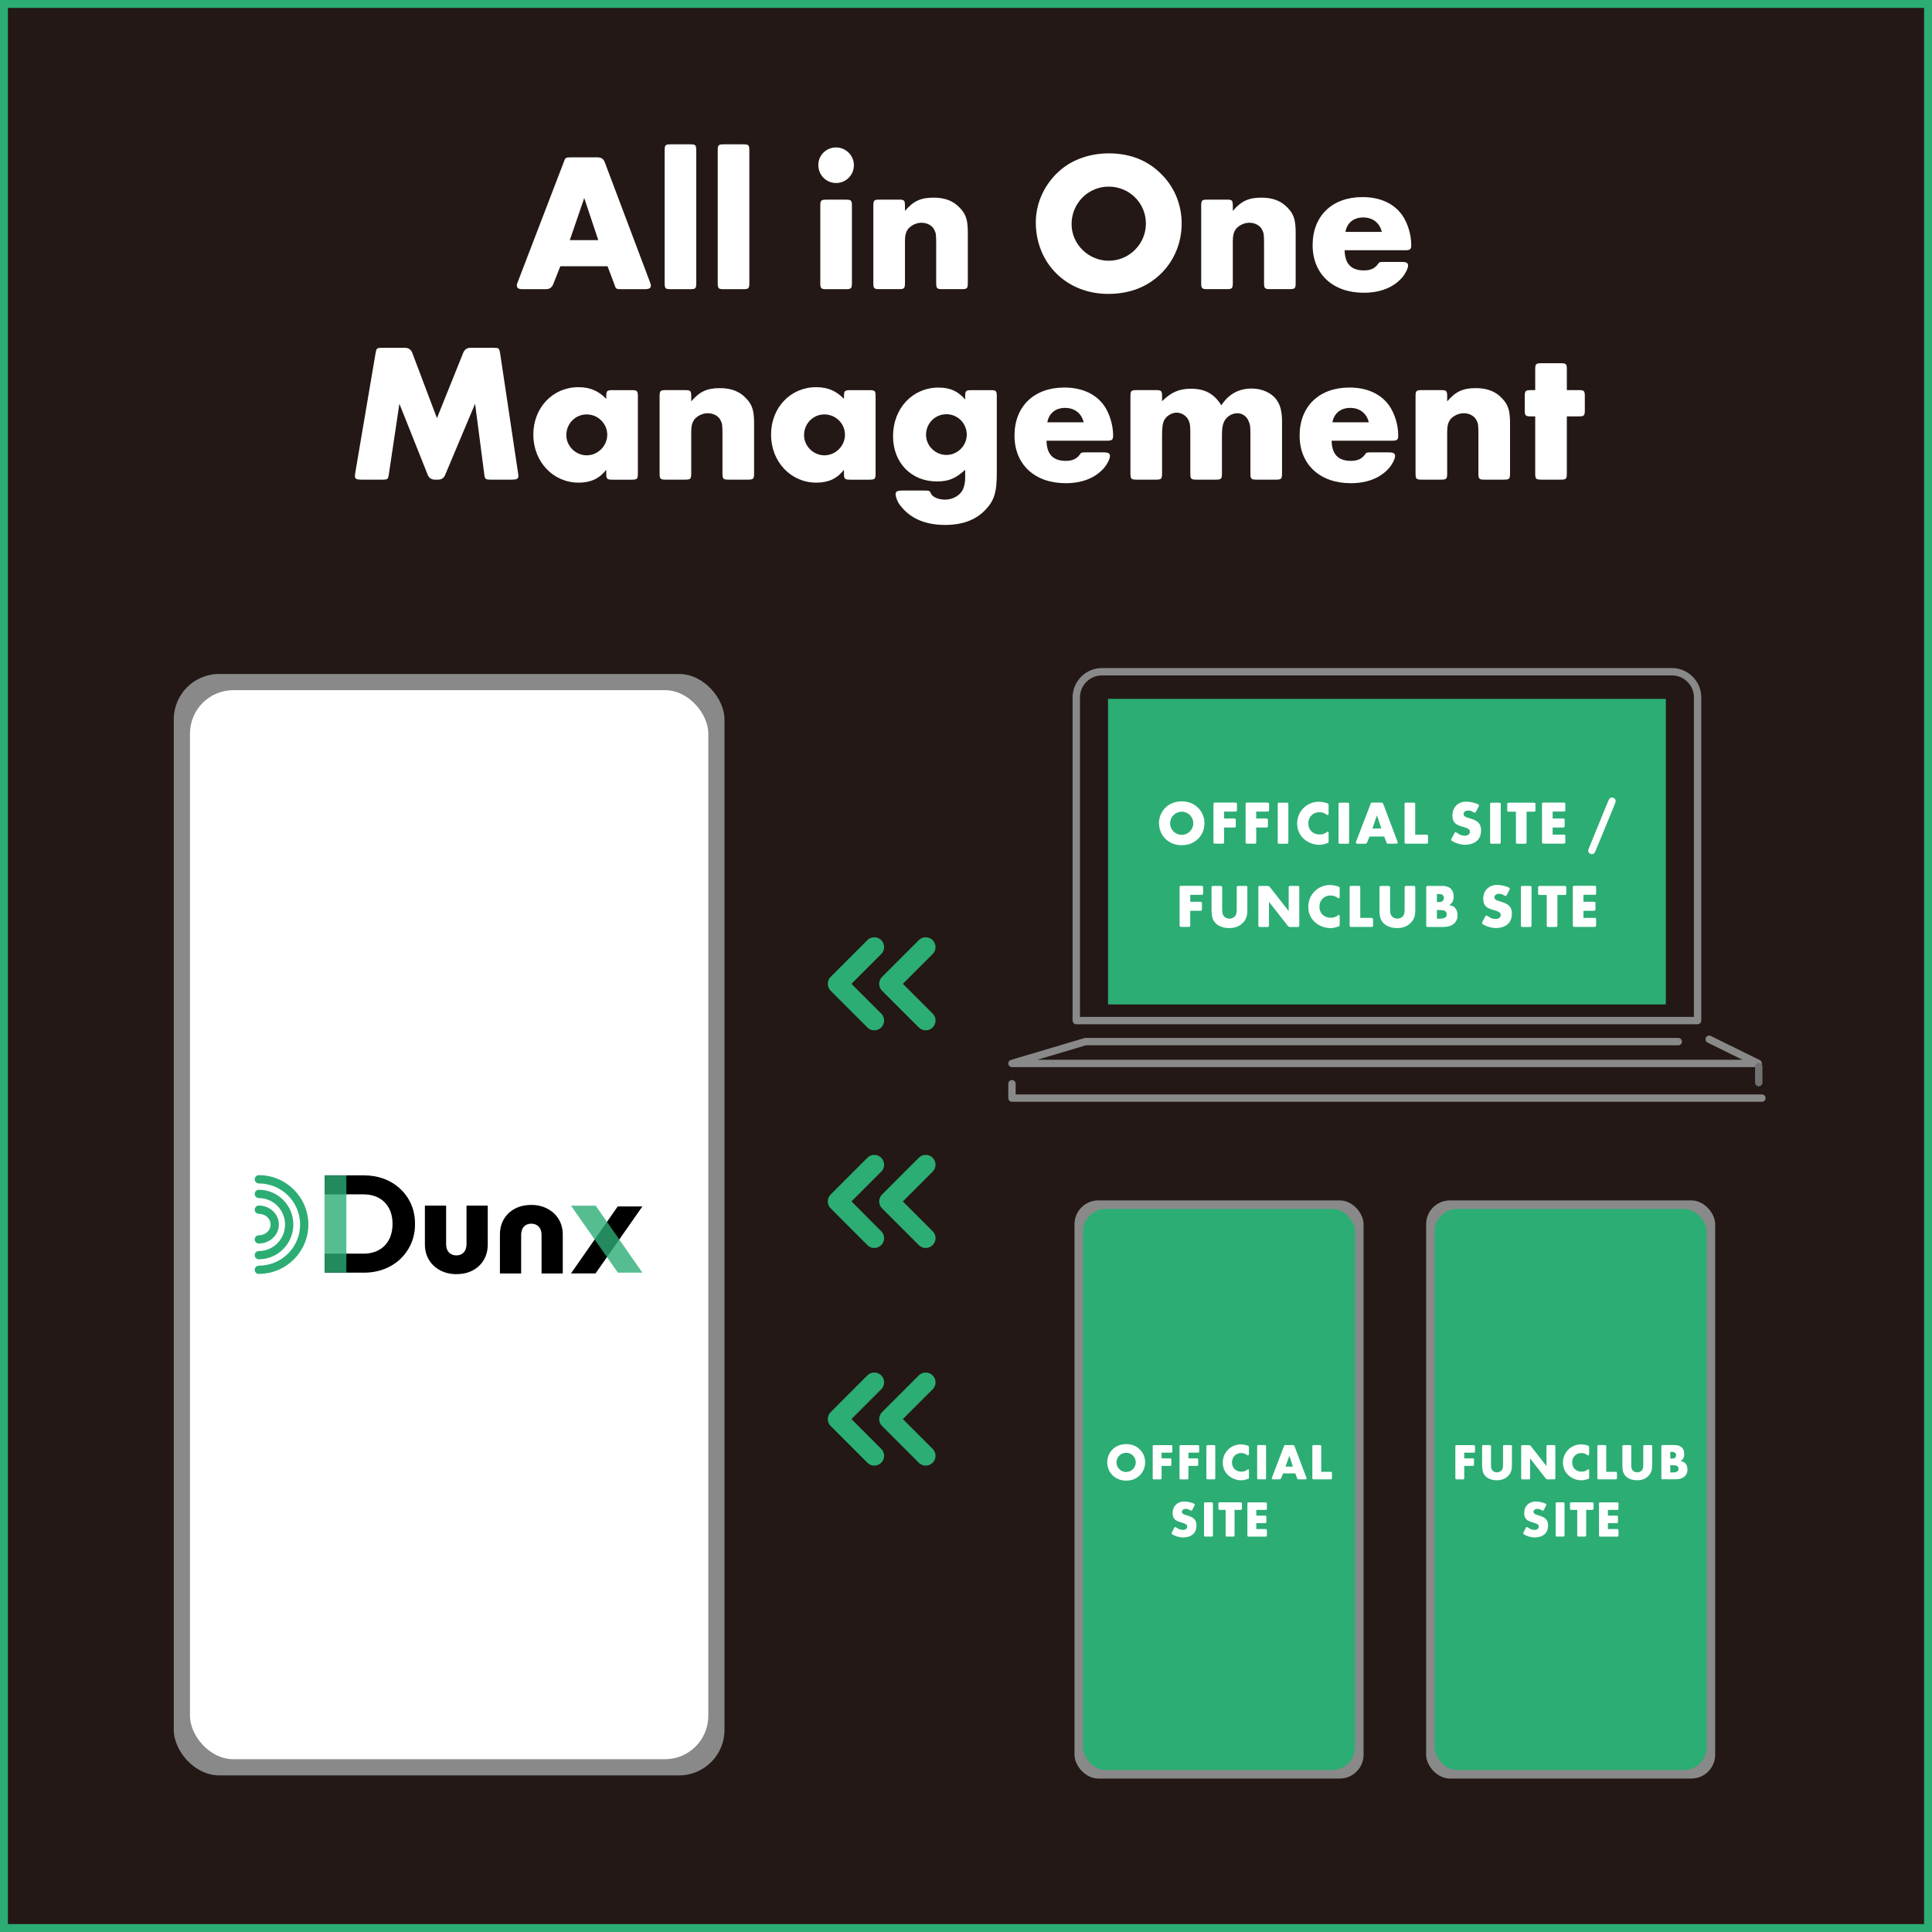 <?xml version="1.0" encoding="UTF-8"?>
<svg id="b" data-name="Layer_2" xmlns="http://www.w3.org/2000/svg" viewBox="0 0 488.76 488.76">
  <rect x="0" y="0" width="488.76" height="488.76" fill="#333333" stroke="none"/>
  <defs>
    <style>
      .d {
        stroke-width: 4.96px;
      }

      .d, .e {
        fill: none;
      }

      .d, .e, .f {
        stroke-linecap: round;
        stroke-linejoin: round;
      }

      .d, .g {
        stroke: #2cad74;
      }

      .h {
        fill: #898989;
      }

      .i, .f {
        fill: #fff;
      }

      .j {
        fill: #2cad74;
      }

      .k {
        fill: rgba(44, 173, 116, .8);
      }

      .e {
        stroke: #898989;
      }

      .e, .f {
        stroke-width: 1.86px;
      }

      .l {
        fill: #2cad74;
      }

      .f {
        stroke: #727171;
      }

      .g {
        fill: #231815;
        stroke-miterlimit: 10;
        stroke-width: 2px;
      }
    </style>
  </defs>
  <g id="c" data-name="レイヤー_2">
    <g>
      <rect class="g" x="1" y="1" width="486.76" height="486.76"/>
      <rect class="h" x="43.96" y="170.5" width="139.32" height="278.64" rx="11.49" ry="11.49"/>
      <rect class="i" x="48.06" y="174.6" width="131.13" height="270.45" rx="10.98" ry="10.98"/>
      <rect class="h" x="360.78" y="303.68" width="73.13" height="146.26" rx="6.03" ry="6.03"/>
      <rect class="l" x="362.94" y="305.83" width="68.83" height="141.96" rx="5.77" ry="5.77"/>
      <path class="e" d="M429.46,258.19h-157.18v-81.77c0-3.57,2.92-6.48,6.48-6.48h144.22c3.57,0,6.48,2.92,6.48,6.48v81.77Z"/>
      <g>
        <g>
          <path d="M82.11,321.96v-4.81h9.83c1.49,0,2.78-.3,3.89-.91,1.1-.6,1.96-1.47,2.56-2.6.6-1.13.91-2.47.91-4.03s-.31-2.86-.92-3.99c-.62-1.13-1.48-1.99-2.58-2.58-1.1-.59-2.39-.89-3.85-.89h-9.83v-4.81h9.9c1.86,0,3.57.3,5.14.89,1.57.59,2.94,1.44,4.11,2.54,1.17,1.1,2.09,2.4,2.74,3.89.65,1.49.98,3.15.98,4.99s-.33,3.43-.98,4.93c-.65,1.5-1.56,2.8-2.72,3.91-1.16,1.1-2.53,1.96-4.1,2.56-1.57.6-3.27.91-5.11.91h-9.97Z"/>
          <path d="M115.47,322.34c-1.53,0-2.91-.33-4.13-.98-1.22-.65-2.17-1.54-2.84-2.67-.67-1.13-1.01-2.42-1.01-3.89v-9.8h5.37v9.73c0,.58.1,1.09.31,1.52.21.43.51.76.91.99.39.23.86.35,1.39.35.79,0,1.41-.26,1.87-.77.45-.51.68-1.21.68-2.09v-9.73h5.37v9.8c0,1.49-.33,2.8-.99,3.92-.66,1.13-1.59,2.01-2.77,2.65s-2.57.96-4.15.96Z"/>
          <path d="M134.39,304.82c1.53,0,2.91.33,4.13.98,1.22.65,2.17,1.54,2.84,2.67.67,1.13,1.01,2.42,1.01,3.89v9.8h-5.37v-9.73c0-.58-.1-1.09-.31-1.52-.21-.43-.51-.76-.91-.99-.39-.23-.86-.35-1.39-.35-.79,0-1.41.26-1.87.77-.45.51-.68,1.21-.68,2.09v9.73h-5.37v-9.8c0-1.49.33-2.8.99-3.92.66-1.13,1.59-2.01,2.77-2.65,1.19-.64,2.57-.96,4.15-.96Z"/>
          <rect class="k" x="82.11" y="297.34" width="5.51" height="24.61"/>
          <g>
            <path d="M150.66,322.15h-6.21s11.82-16.94,11.82-16.94h6.24s-11.85,16.94-11.85,16.94Z"/>
            <polygon class="k" points="144.45 305.01 150.7 305.01 162.51 321.96 156.31 321.96 144.45 305.01"/>
          </g>
        </g>
        <g>
          <path class="j" d="M65.49,318.59c-.58,0-1.05-.47-1.05-1.05s.47-1.05,1.05-1.05c3.65,0,6.62-3,6.62-6.7s-2.97-6.7-6.62-6.7c-.58,0-1.05-.47-1.05-1.05s.47-1.05,1.05-1.05c4.81,0,8.72,3.94,8.72,8.79s-3.91,8.79-8.72,8.79Z"/>
          <path class="j" d="M65.49,322.29c-.58,0-1.05-.47-1.05-1.05s.47-1.05,1.05-1.05c5.75,0,10.43-4.66,10.43-10.4s-4.68-10.4-10.43-10.4c-.58,0-1.05-.47-1.05-1.05s.47-1.05,1.05-1.05c6.9,0,12.52,5.6,12.52,12.49s-5.62,12.49-12.52,12.49Z"/>
          <path class="j" d="M65.49,314.6c-.58,0-1.05-.47-1.05-1.05s.47-1.05,1.05-1.05c1.64,0,2.97-1.21,2.97-2.71s-1.33-2.71-2.97-2.71c-.58,0-1.05-.47-1.05-1.05s.47-1.05,1.05-1.05c2.79,0,5.06,2.15,5.06,4.8s-2.27,4.8-5.06,4.8Z"/>
        </g>
      </g>
      <g>
        <path class="i" d="M370.43,368.94h2.04c.39,0,.43.04.43.43v1.05c0,.39-.04.43-.43.43h-2.04v2.98c0,.39-.04.43-.43.43h-1.39c-.39,0-.43-.04-.43-.43v-7.81c0-.39.04-.43.43-.43h4.1c.4,0,.44.04.44.43v1.05c0,.39-.04.43-.44.43h-2.28v1.44Z"/>
        <path class="i" d="M377.19,370.27c0,.99.03,1.18.25,1.55.25.42.71.66,1.26.66s1.08-.27,1.31-.7c.19-.34.23-.6.23-1.51v-4.26c0-.39.04-.43.43-.43h1.39c.39,0,.43.04.43.43v4.58c0,1.27-.22,1.96-.84,2.67-.71.81-1.73,1.22-2.99,1.22-1.33,0-2.5-.49-3.09-1.3-.46-.6-.62-1.31-.62-2.59v-4.58c0-.39.04-.43.43-.43h1.39c.39,0,.43.04.43.43v4.26Z"/>
        <path class="i" d="M391.22,366.01c0-.39.04-.43.43-.43h1.39c.39,0,.43.04.43.43v7.81c0,.39-.04.43-.43.43h-1.52q-.3,0-.48-.23l-3.96-5.07v4.88c0,.39-.04.43-.43.43h-1.39c-.39,0-.43-.04-.43-.43v-7.81c0-.39.04-.43.43-.43h1.52q.3,0,.48.23l3.97,5.07v-4.88Z"/>
        <path class="i" d="M402.01,367.75c0,.32-.07.44-.26.44-.04,0-.09-.03-.16-.08-.51-.36-.96-.52-1.52-.52-1.36,0-2.34.99-2.34,2.38s.99,2.33,2.37,2.33c.64,0,1.11-.16,1.56-.53.05-.04.1-.06.16-.06.16,0,.2.1.2.44v1.56c0,.27-.01.31-.1.38-.04.03-.06.04-.13.05-.92.3-1.21.35-1.75.35-1.3,0-2.6-.56-3.5-1.51-.75-.79-1.14-1.82-1.14-2.99,0-2.56,2.03-4.59,4.6-4.59.6,0,1.69.23,1.92.42.09.07.1.1.1.38v1.56Z"/>
        <path class="i" d="M408.63,372.34c.39,0,.43.04.43.43v1.05c0,.39-.04.43-.43.43h-4.1c-.39,0-.43-.04-.43-.43v-7.81c0-.39.04-.43.43-.43h1.39c.39,0,.43.04.43.43v6.33h2.28Z"/>
        <path class="i" d="M412.67,370.27c0,.99.03,1.18.25,1.55.25.42.71.66,1.26.66s1.08-.27,1.31-.7c.19-.34.23-.6.23-1.51v-4.26c0-.39.04-.43.43-.43h1.39c.39,0,.43.04.43.43v4.58c0,1.27-.22,1.96-.84,2.67-.71.81-1.73,1.22-2.99,1.22-1.33,0-2.5-.49-3.09-1.3-.46-.6-.62-1.31-.62-2.59v-4.58c0-.39.04-.43.43-.43h1.39c.39,0,.43.04.43.43v4.26Z"/>
        <path class="i" d="M423.64,365.58c1.59,0,2.44.79,2.44,2.26,0,.87-.27,1.39-.95,1.79.62.12.92.25,1.21.53.35.36.56.96.56,1.62,0,1.52-1.14,2.46-2.99,2.46h-3.19c-.39,0-.43-.04-.43-.43v-7.81c0-.39.04-.43.43-.43h2.91ZM422.97,369c.69,0,1.05-.3,1.05-.86s-.36-.84-1.05-.84h-.42v1.7h.42ZM423.05,372.5c1.12,0,1.59-.27,1.59-.91,0-.33-.17-.62-.43-.75-.26-.13-.46-.16-1.2-.16h-.46v1.82h.49Z"/>
        <path class="i" d="M390.6,381.89c-.13.26-.18.3-.31.3q-.07,0-.7-.35c-.14-.08-.39-.12-.69-.12-.55,0-.96.33-.96.75,0,.16.08.33.21.43.25.21.34.25,1.35.55,1.51.44,2.13,1.14,2.13,2.43,0,.99-.3,1.74-.88,2.25-.61.53-1.51.82-2.5.82-.92,0-2.09-.35-2.78-.83-.1-.06-.14-.14-.14-.23,0-.04.04-.14.1-.27l.55-1.03c.13-.25.18-.29.31-.29q.08,0,.58.35c.34.23.86.39,1.34.39.64,0,1.07-.34,1.07-.85,0-.47-.3-.69-1.35-1-.96-.29-1.34-.44-1.65-.7-.46-.38-.69-.95-.69-1.72,0-1.72,1.2-2.92,2.91-2.92.83,0,1.98.26,2.56.58.09.05.14.14.14.22,0,.07-.01.09-.1.29l-.49.95Z"/>
        <path class="i" d="M395.8,388.3c0,.39-.04.43-.43.43h-1.39c-.39,0-.43-.04-.43-.43v-7.81c0-.39.04-.43.43-.43h1.39c.39,0,.43.04.43.43v7.81Z"/>
        <path class="i" d="M401.26,388.3c0,.39-.04.43-.43.43h-1.39c-.39,0-.43-.04-.43-.43v-6.33h-1.4c-.39,0-.43-.04-.43-.43v-1.05c0-.39.04-.43.43-.43h5.1c.39,0,.43.04.43.43v1.05c0,.39-.04.43-.43.43h-1.44v6.33Z"/>
        <path class="i" d="M406.77,383.42h2.11c.39,0,.43.04.43.43v1.05c0,.39-.04.43-.43.43h-2.11v1.5h2.25c.39,0,.43.04.43.43v1.05c0,.39-.04.43-.43.43h-4.07c-.39,0-.43-.04-.43-.43v-7.81c0-.39.04-.43.43-.43h4.07c.39,0,.43.04.43.43v1.05c0,.39-.04.43-.43.43h-2.25v1.44Z"/>
      </g>
      <rect class="h" x="271.83" y="303.68" width="73.13" height="146.26" rx="6.03" ry="6.03"/>
      <rect class="l" x="273.98" y="305.83" width="68.83" height="141.96" rx="5.77" ry="5.77"/>
      <g>
        <path class="i" d="M288.45,366.78c.81.85,1.25,1.96,1.25,3.16,0,1.38-.58,2.67-1.62,3.54-.87.73-1.94,1.09-3.21,1.09-2.73,0-4.76-2-4.76-4.71,0-1.3.6-2.57,1.62-3.44.82-.7,1.96-1.09,3.17-1.09,1.44,0,2.63.48,3.55,1.46ZM282.45,369.98c0,1.31,1.11,2.41,2.44,2.41s2.44-1.09,2.44-2.44-1.09-2.43-2.44-2.43-2.44,1.09-2.44,2.47Z"/>
        <path class="i" d="M293.86,368.94h2.04c.39,0,.43.04.43.43v1.05c0,.39-.04.43-.43.43h-2.04v2.98c0,.39-.04.43-.43.43h-1.39c-.39,0-.43-.04-.43-.43v-7.81c0-.39.04-.43.43-.43h4.1c.4,0,.44.04.44.43v1.05c0,.39-.04.43-.44.43h-2.28v1.44Z"/>
        <path class="i" d="M300.65,368.94h2.04c.39,0,.43.04.43.43v1.05c0,.39-.04.43-.43.43h-2.04v2.98c0,.39-.04.43-.43.43h-1.39c-.39,0-.43-.04-.43-.43v-7.81c0-.39.04-.43.43-.43h4.1c.4,0,.44.04.44.43v1.05c0,.39-.04.43-.44.43h-2.28v1.44Z"/>
        <path class="i" d="M307.44,373.82c0,.39-.04.43-.43.43h-1.39c-.39,0-.43-.04-.43-.43v-7.81c0-.39.04-.43.43-.43h1.39c.39,0,.43.04.43.43v7.81Z"/>
        <path class="i" d="M315.95,367.75c0,.32-.07.44-.26.44-.04,0-.09-.03-.16-.08-.51-.36-.96-.52-1.52-.52-1.36,0-2.34.99-2.34,2.38s.99,2.33,2.37,2.33c.64,0,1.11-.16,1.56-.53.05-.04.1-.06.16-.06.16,0,.2.1.2.44v1.56c0,.27-.01.31-.1.38-.04.03-.06.04-.13.05-.92.3-1.21.35-1.75.35-1.3,0-2.6-.56-3.5-1.51-.75-.79-1.14-1.82-1.14-2.99,0-2.56,2.03-4.59,4.6-4.59.6,0,1.69.23,1.92.42.09.07.1.1.1.38v1.56Z"/>
        <path class="i" d="M320.29,373.82c0,.39-.04.43-.43.43h-1.39c-.39,0-.43-.04-.43-.43v-7.81c0-.39.04-.43.43-.43h1.39c.39,0,.43.04.43.43v7.81Z"/>
        <path class="i" d="M324.59,372.74l-.47,1.18q-.13.33-.48.33h-1.48c-.32,0-.43-.06-.43-.25,0-.06,0-.08.08-.27l3-7.83.04-.1c.08-.21.12-.22.44-.22h1.75q.35,0,.47.32l2.95,7.83c.07.17.08.21.08.29,0,.17-.1.23-.43.23h-1.51c-.33,0-.36-.03-.43-.22l-.04-.12-.44-1.17h-3.11ZM326.17,368.26l-.95,2.77h1.87l-.92-2.77Z"/>
        <path class="i" d="M336.53,372.34c.39,0,.43.04.43.43v1.05c0,.39-.04.43-.43.43h-4.1c-.39,0-.43-.04-.43-.43v-7.81c0-.39.04-.43.43-.43h1.39c.39,0,.43.04.43.43v6.33h2.28Z"/>
        <path class="i" d="M301.65,381.89c-.13.26-.18.3-.31.3q-.07,0-.7-.35c-.14-.08-.39-.12-.69-.12-.55,0-.96.33-.96.75,0,.16.08.33.21.43.25.21.34.25,1.35.55,1.51.44,2.13,1.14,2.13,2.43,0,.99-.3,1.74-.88,2.25-.61.53-1.51.82-2.5.82-.92,0-2.09-.35-2.78-.83-.1-.06-.14-.14-.14-.23,0-.04.04-.14.1-.27l.55-1.03c.13-.25.18-.29.31-.29q.08,0,.59.35c.34.23.86.39,1.34.39.64,0,1.07-.34,1.07-.85,0-.47-.3-.69-1.35-1-.96-.29-1.34-.44-1.65-.7-.46-.38-.69-.95-.69-1.72,0-1.72,1.2-2.92,2.91-2.92.83,0,1.98.26,2.56.58.09.05.14.14.14.22,0,.07-.01.09-.1.29l-.49.95Z"/>
        <path class="i" d="M306.85,388.3c0,.39-.04.43-.43.43h-1.39c-.39,0-.43-.04-.43-.43v-7.81c0-.39.04-.43.43-.43h1.39c.39,0,.43.04.43.43v7.81Z"/>
        <path class="i" d="M312.31,388.3c0,.39-.04.43-.43.43h-1.39c-.39,0-.43-.04-.43-.43v-6.33h-1.4c-.39,0-.43-.04-.43-.43v-1.05c0-.39.04-.43.43-.43h5.1c.39,0,.43.04.43.43v1.05c0,.39-.04.43-.43.43h-1.44v6.33Z"/>
        <path class="i" d="M317.82,383.42h2.11c.39,0,.43.04.43.43v1.05c0,.39-.04.43-.43.43h-2.11v1.5h2.25c.39,0,.43.04.43.43v1.05c0,.39-.04.43-.43.43h-4.07c-.39,0-.43-.04-.43-.43v-7.81c0-.39.04-.43.43-.43h4.07c.39,0,.43.04.43.43v1.05c0,.39-.04.43-.43.43h-2.25v1.44Z"/>
      </g>
      <polyline class="e" points="424.58 263.51 274.59 263.51 256.01 269.03 444.8 269.03 432.39 262.91"/>
      <polyline class="e" points="256.01 274.16 256.01 277.8 445.73 277.8"/>
      <line class="f" x1="444.93" y1="269.8" x2="444.93" y2="273.88"/>
      <rect class="l" x="280.31" y="176.8" width="141.11" height="77.3"/>
      <g>
        <path class="i" d="M303.21,204.48c.97,1.01,1.5,2.35,1.5,3.79,0,1.65-.7,3.2-1.95,4.24-1.04.87-2.32,1.31-3.85,1.31-3.27,0-5.71-2.4-5.71-5.65,0-1.56.72-3.09,1.95-4.13.98-.84,2.35-1.31,3.8-1.31,1.73,0,3.15.58,4.26,1.75ZM296.02,208.32c0,1.58,1.33,2.88,2.93,2.88s2.93-1.31,2.93-2.93-1.31-2.92-2.93-2.92-2.93,1.31-2.93,2.96Z"/>
        <path class="i" d="M309.67,207.07h2.45c.47,0,.51.05.51.51v1.26c0,.47-.05.51-.51.51h-2.45v3.57c0,.47-.05.51-.51.51h-1.67c-.47,0-.51-.05-.51-.51v-9.37c0-.47.05-.51.51-.51h4.91c.48,0,.53.05.53.51v1.26c0,.47-.05.51-.53.51h-2.73v1.73Z"/>
        <path class="i" d="M317.8,207.07h2.45c.47,0,.51.05.51.51v1.26c0,.47-.05.51-.51.51h-2.45v3.57c0,.47-.05.51-.51.51h-1.67c-.47,0-.51-.05-.51-.51v-9.37c0-.47.05-.51.51-.51h4.91c.48,0,.53.05.53.51v1.26c0,.47-.05.51-.53.51h-2.73v1.73Z"/>
        <path class="i" d="M325.93,212.94c0,.47-.05.51-.51.51h-1.67c-.47,0-.51-.05-.51-.51v-9.37c0-.47.05-.51.51-.51h1.67c.47,0,.51.05.51.51v9.37Z"/>
        <path class="i" d="M336.12,205.65c0,.39-.08.53-.31.53-.05,0-.11-.03-.19-.09-.61-.44-1.15-.62-1.83-.62-1.64,0-2.81,1.19-2.81,2.85s1.19,2.79,2.84,2.79c.76,0,1.33-.19,1.87-.64.06-.05.12-.08.19-.08.19,0,.23.12.23.53v1.87c0,.33-.02.37-.12.45-.05.03-.08.05-.16.06-1.11.36-1.45.42-2.1.42-1.56,0-3.12-.67-4.2-1.81-.9-.95-1.37-2.18-1.37-3.59,0-3.07,2.43-5.5,5.52-5.5.72,0,2.03.28,2.31.5.11.08.12.12.12.45v1.87Z"/>
        <path class="i" d="M341.31,212.94c0,.47-.05.51-.51.51h-1.67c-.47,0-.51-.05-.51-.51v-9.37c0-.47.05-.51.51-.51h1.67c.47,0,.51.05.51.51v9.37Z"/>
        <path class="i" d="M346.45,211.64l-.56,1.42q-.16.39-.58.39h-1.78c-.39,0-.51-.08-.51-.3,0-.08,0-.09.09-.33l3.6-9.39.05-.12c.09-.25.14-.27.53-.27h2.11q.42,0,.56.39l3.54,9.39c.08.2.09.25.09.34,0,.2-.12.28-.51.28h-1.81c-.39,0-.44-.03-.51-.27l-.05-.14-.53-1.4h-3.73ZM348.34,206.26l-1.14,3.32h2.25l-1.11-3.32Z"/>
        <path class="i" d="M360.75,211.16c.47,0,.51.05.51.51v1.26c0,.47-.05.51-.51.51h-4.91c-.47,0-.51-.05-.51-.51v-9.37c0-.47.05-.51.51-.51h1.67c.47,0,.51.05.51.51v7.59h2.73Z"/>
        <path class="i" d="M373.44,205.25c-.16.31-.22.36-.37.36q-.08,0-.84-.42c-.17-.09-.47-.14-.83-.14-.66,0-1.15.39-1.15.9,0,.19.09.39.25.51.3.25.41.3,1.62.65,1.81.53,2.56,1.37,2.56,2.92,0,1.19-.36,2.09-1.06,2.7-.73.64-1.81.98-2.99.98-1.11,0-2.51-.42-3.34-1-.12-.08-.17-.17-.17-.28,0-.05.05-.17.12-.33l.66-1.23c.16-.3.22-.34.37-.34q.09,0,.7.42c.41.28,1.03.47,1.61.47.76,0,1.28-.41,1.28-1.01,0-.56-.36-.83-1.62-1.2-1.15-.34-1.61-.53-1.98-.84-.55-.45-.83-1.14-.83-2.06,0-2.06,1.43-3.51,3.49-3.51,1,0,2.37.31,3.07.7.11.06.17.17.17.26,0,.08-.02.11-.12.34l-.59,1.14Z"/>
        <path class="i" d="M379.66,212.94c0,.47-.05.51-.51.51h-1.67c-.47,0-.51-.05-.51-.51v-9.37c0-.47.05-.51.51-.51h1.67c.47,0,.51.05.51.51v9.37Z"/>
        <path class="i" d="M386.19,212.94c0,.47-.05.51-.51.51h-1.67c-.47,0-.51-.05-.51-.51v-7.59h-1.68c-.47,0-.51-.05-.51-.51v-1.26c0-.47.05-.51.51-.51h6.11c.47,0,.51.05.51.51v1.26c0,.47-.05.51-.51.51h-1.73v7.59Z"/>
        <path class="i" d="M392.79,207.07h2.53c.47,0,.51.05.51.51v1.26c0,.47-.05.51-.51.51h-2.53v1.79h2.7c.47,0,.51.05.51.51v1.26c0,.47-.05.51-.51.51h-4.88c-.47,0-.51-.05-.51-.51v-9.37c0-.47.05-.51.51-.51h4.88c.47,0,.51.05.51.51v1.26c0,.47-.05.51-.51.51h-2.7v1.73Z"/>
        <path class="i" d="M403.78,214.96c-.39.94-.56,1.12-1.08,1.12-.48,0-.91-.39-.91-.84,0-.23.03-.33.3-.97l4.66-11.38c.39-.95.56-1.12,1.08-1.12.48,0,.9.41.9.84,0,.23-.05.39-.28.98l-4.68,11.37Z"/>
        <path class="i" d="M301.11,228.13h2.45c.47,0,.51.05.51.51v1.26c0,.47-.05.51-.51.51h-2.45v3.57c0,.47-.05.51-.51.51h-1.67c-.47,0-.51-.05-.51-.51v-9.37c0-.47.05-.51.51-.51h4.91c.48,0,.53.05.53.51v1.26c0,.47-.05.51-.53.51h-2.73v1.73Z"/>
        <path class="i" d="M309.2,229.74c0,1.18.03,1.42.3,1.86.3.5.86.8,1.51.8s1.29-.33,1.58-.84c.23-.41.28-.72.28-1.81v-5.12c0-.47.05-.51.51-.51h1.67c.47,0,.51.05.51.51v5.49c0,1.53-.27,2.35-1.01,3.2-.86.97-2.07,1.47-3.59,1.47-1.59,0-2.99-.59-3.71-1.56-.55-.72-.75-1.58-.75-3.1v-5.49c0-.47.05-.51.51-.51h1.67c.47,0,.51.05.51.51v5.12Z"/>
        <path class="i" d="M326.01,224.63c0-.47.05-.51.51-.51h1.67c.47,0,.51.05.51.51v9.37c0,.47-.05.51-.51.51h-1.82q-.36,0-.58-.28l-4.76-6.08v5.85c0,.47-.05.51-.51.51h-1.67c-.47,0-.51-.05-.51-.51v-9.37c0-.47.05-.51.51-.51h1.82q.36,0,.58.28l4.76,6.08v-5.85Z"/>
        <path class="i" d="M338.93,226.72c0,.39-.08.53-.31.53-.05,0-.11-.03-.19-.09-.61-.44-1.15-.62-1.83-.62-1.64,0-2.81,1.19-2.81,2.85s1.19,2.79,2.84,2.79c.76,0,1.33-.19,1.87-.64.06-.05.12-.08.19-.08.19,0,.23.12.23.53v1.87c0,.33-.02.37-.12.45-.05.03-.08.05-.16.06-1.11.36-1.45.42-2.1.42-1.56,0-3.12-.67-4.2-1.81-.9-.95-1.37-2.18-1.37-3.59,0-3.07,2.43-5.5,5.52-5.5.72,0,2.03.28,2.31.5.11.08.12.12.12.45v1.87Z"/>
        <path class="i" d="M346.85,232.22c.47,0,.51.05.51.51v1.26c0,.47-.05.51-.51.51h-4.91c-.47,0-.51-.05-.51-.51v-9.37c0-.47.05-.51.51-.51h1.67c.47,0,.51.05.51.51v7.59h2.73Z"/>
        <path class="i" d="M351.68,229.74c0,1.18.03,1.42.3,1.86.3.5.86.8,1.51.8s1.29-.33,1.58-.84c.23-.41.28-.72.28-1.81v-5.12c0-.47.05-.51.51-.51h1.67c.47,0,.51.05.51.51v5.49c0,1.53-.27,2.35-1.01,3.2-.86.97-2.07,1.47-3.59,1.47-1.59,0-2.99-.59-3.71-1.56-.55-.72-.75-1.58-.75-3.1v-5.49c0-.47.05-.51.51-.51h1.67c.47,0,.51.05.51.51v5.12Z"/>
        <path class="i" d="M364.82,224.11c1.9,0,2.93.95,2.93,2.71,0,1.04-.33,1.67-1.14,2.15.75.14,1.11.3,1.45.64.42.44.67,1.15.67,1.95,0,1.82-1.37,2.95-3.59,2.95h-3.82c-.47,0-.51-.05-.51-.51v-9.37c0-.47.05-.51.51-.51h3.49ZM364.01,228.21c.83,0,1.26-.36,1.26-1.03s-.44-1.01-1.26-1.01h-.5v2.04h.5ZM364.1,232.41c1.34,0,1.9-.33,1.9-1.09,0-.39-.2-.75-.51-.9-.31-.16-.54-.19-1.43-.19h-.55v2.18h.59Z"/>
        <path class="i" d="M381.24,226.31c-.16.31-.22.36-.37.36q-.08,0-.84-.42c-.17-.09-.47-.14-.83-.14-.66,0-1.15.39-1.15.9,0,.19.09.39.25.51.3.25.41.3,1.62.66,1.81.53,2.56,1.37,2.56,2.92,0,1.19-.36,2.09-1.06,2.7-.73.64-1.81.98-2.99.98-1.11,0-2.51-.42-3.34-1-.12-.08-.17-.17-.17-.28,0-.05.05-.17.12-.33l.66-1.23c.16-.3.22-.34.37-.34q.09,0,.7.42c.41.28,1.03.47,1.61.47.76,0,1.28-.41,1.28-1.01,0-.56-.36-.83-1.62-1.2-1.15-.34-1.61-.53-1.98-.84-.55-.45-.83-1.14-.83-2.06,0-2.06,1.43-3.51,3.49-3.51,1,0,2.37.31,3.07.7.11.06.17.17.17.27,0,.08-.02.11-.12.34l-.59,1.14Z"/>
        <path class="i" d="M387.45,234c0,.47-.05.51-.51.51h-1.67c-.47,0-.51-.05-.51-.51v-9.37c0-.47.05-.51.51-.51h1.67c.47,0,.51.05.51.51v9.37Z"/>
        <path class="i" d="M393.99,234c0,.47-.05.51-.51.51h-1.67c-.47,0-.51-.05-.51-.51v-7.59h-1.68c-.47,0-.51-.05-.51-.51v-1.26c0-.47.05-.51.51-.51h6.11c.47,0,.51.05.51.51v1.26c0,.47-.05.51-.51.51h-1.73v7.59Z"/>
        <path class="i" d="M400.58,228.13h2.53c.47,0,.51.05.51.51v1.26c0,.47-.05.51-.51.51h-2.53v1.79h2.7c.47,0,.51.05.51.51v1.26c0,.47-.05.51-.51.51h-4.88c-.47,0-.51-.05-.51-.51v-9.37c0-.47.05-.51.51-.51h4.88c.47,0,.51.05.51.51v1.26c0,.47-.05.51-.51.51h-2.7v1.73Z"/>
      </g>
      <g>
        <path class="i" d="M141.75,67.36l-1.8,4.55q-.5,1.25-1.85,1.25h-5.7c-1.25,0-1.65-.25-1.65-.95,0-.25,0-.3.3-1.05l11.55-30.1.15-.4c.3-.8.45-.85,1.7-.85h6.75q1.35,0,1.8,1.25l11.35,30.1c.25.65.3.8.3,1.1,0,.65-.4.9-1.65.9h-5.8c-1.25,0-1.4-.1-1.65-.85l-.15-.45-1.7-4.5h-11.95ZM147.8,50.1l-3.65,10.65h7.2l-3.55-10.65Z"/>
        <path class="i" d="M176.14,71.51c0,1.5-.15,1.65-1.65,1.65h-4.7c-1.5,0-1.65-.15-1.65-1.65v-33.35c0-1.5.15-1.65,1.65-1.65h4.7c1.5,0,1.65.15,1.65,1.65v33.35Z"/>
        <path class="i" d="M189.57,71.51c0,1.5-.15,1.65-1.65,1.65h-4.7c-1.5,0-1.65-.15-1.65-1.65v-33.35c0-1.5.15-1.65,1.65-1.65h4.7c1.5,0,1.65.15,1.65,1.65v33.35Z"/>
        <path class="i" d="M216.02,41.8c0,2.5-2,4.5-4.5,4.5s-4.5-2-4.5-4.55,2.05-4.45,4.5-4.45,4.5,2,4.5,4.5ZM215.52,71.51c0,1.5-.15,1.65-1.65,1.65h-4.7c-1.5,0-1.65-.15-1.65-1.65v-19.35c0-1.5.15-1.65,1.65-1.65h4.7c1.5,0,1.65.15,1.65,1.65v19.35Z"/>
        <path class="i" d="M228.94,53.35c2.15-2.5,4-3.35,7.25-3.35,2.8,0,4.95.8,6.55,2.5,1.6,1.6,2.1,3.15,2.1,6.25v12.75c0,1.5-.15,1.65-1.65,1.65h-4.7c-1.5,0-1.65-.15-1.65-1.65v-9.8c0-2.3-.05-2.75-.5-3.6-.5-1.05-1.8-1.75-3.2-1.75-1.3,0-2.55.6-3.35,1.5-.6.8-.85,1.65-.85,3.15v10.5c0,1.5-.15,1.65-1.65,1.65h-4.7c-1.5,0-1.65-.15-1.65-1.65v-19.35c0-1.5.15-1.65,1.65-1.65h4.7c1.5,0,1.65.15,1.65,1.65v1.2Z"/>
        <path class="i" d="M294.14,44.4c3.1,3.25,4.8,7.55,4.8,12.15,0,5.3-2.25,10.25-6.25,13.6-3.35,2.8-7.45,4.2-12.35,4.2-10.5,0-18.3-7.7-18.3-18.1,0-5,2.3-9.9,6.25-13.25,3.15-2.7,7.55-4.2,12.2-4.2,5.55,0,10.1,1.85,13.65,5.6ZM271.09,56.71c0,5.05,4.25,9.25,9.4,9.25s9.4-4.2,9.4-9.4-4.2-9.35-9.4-9.35-9.4,4.2-9.4,9.5Z"/>
        <path class="i" d="M311.88,53.35c2.15-2.5,4-3.35,7.25-3.35,2.8,0,4.95.8,6.55,2.5,1.6,1.6,2.1,3.15,2.1,6.25v12.75c0,1.5-.15,1.65-1.65,1.65h-4.7c-1.5,0-1.65-.15-1.65-1.65v-9.8c0-2.3-.05-2.75-.5-3.6-.5-1.05-1.8-1.75-3.2-1.75-1.3,0-2.55.6-3.35,1.5-.6.8-.85,1.65-.85,3.15v10.5c0,1.5-.15,1.65-1.65,1.65h-4.7c-1.5,0-1.65-.15-1.65-1.65v-19.35c0-1.5.15-1.65,1.65-1.65h4.7c1.5,0,1.65.15,1.65,1.65v1.2Z"/>
        <path class="i" d="M340.17,63.31c.05,3.4,1.65,5.1,4.85,5.1,1.75,0,2.8-.5,3.65-1.7.25-.4.4-.45,1.5-.45h4.35c1.3,0,1.7.25,1.7.95s-.75,2.15-1.55,3.05c-2.2,2.5-5.55,3.8-9.65,3.8-7.85,0-12.95-4.75-12.95-12.05s4.85-12.15,12.6-12.15c4.45,0,7.95,1.6,10.05,4.55,1.4,2,2.3,4.95,2.3,7.55,0,1.15-.25,1.35-1.7,1.35h-15.15ZM349.57,58.66c-.55-2.3-2.3-3.65-4.7-3.65s-4.1,1.35-4.5,3.65h9.2Z"/>
        <path class="i" d="M117.19,89.24q.5-1.25,1.85-1.25h5.75c1.45,0,1.5.05,1.75,1.5l4.5,30.05c.05.3.1.65.1.85,0,.75-.4.95-1.65.95h-5.3c-1.4,0-1.55-.1-1.7-1.55l-2.3-17.65-7.55,17.95q-.5,1.25-1.8,1.25h-.8q-1.35,0-1.85-1.25l-7.15-17.95-2.65,17.7c-.2,1.45-.3,1.5-1.75,1.5h-5.2c-1.3,0-1.65-.2-1.65-.95,0-.2.05-.6.1-.85l5.1-30.05c.25-1.45.3-1.5,1.75-1.5h5.7q1.35,0,1.85,1.25l6.25,16.55,6.65-16.55Z"/>
        <path class="i" d="M153.37,118.85c-1.75,2.25-3.95,3.25-7,3.25-6.45,0-11.45-5.3-11.45-12.15s4.95-12,11.4-12c2.9,0,5.05.9,7.05,2.95v-.55c0-1.5.15-1.65,1.7-1.65h4.65c1.5,0,1.65.15,1.65,1.65v19.35c0,1.5-.15,1.65-1.65,1.65h-4.65c-1.55,0-1.7-.15-1.7-1.65v-.85ZM143.27,110.09c0,2.75,2.35,5.1,5.15,5.1s5.2-2.35,5.2-5.2-2.35-5.15-5.2-5.15-5.15,2.3-5.15,5.25Z"/>
        <path class="i" d="M174.87,101.54c2.15-2.5,4-3.35,7.25-3.35,2.8,0,4.95.8,6.55,2.5,1.6,1.6,2.1,3.15,2.1,6.25v12.75c0,1.5-.15,1.65-1.65,1.65h-4.7c-1.5,0-1.65-.15-1.65-1.65v-9.8c0-2.3-.05-2.75-.5-3.6-.5-1.05-1.8-1.75-3.2-1.75-1.3,0-2.55.6-3.35,1.5-.6.8-.85,1.65-.85,3.15v10.5c0,1.5-.15,1.65-1.65,1.65h-4.7c-1.5,0-1.65-.15-1.65-1.65v-19.35c0-1.5.15-1.65,1.65-1.65h4.7c1.5,0,1.65.15,1.65,1.65v1.2Z"/>
        <path class="i" d="M213.51,118.85c-1.75,2.25-3.95,3.25-7,3.25-6.45,0-11.45-5.3-11.45-12.15s4.95-12,11.4-12c2.9,0,5.05.9,7.05,2.95v-.55c0-1.5.15-1.65,1.7-1.65h4.65c1.5,0,1.65.15,1.65,1.65v19.35c0,1.5-.15,1.65-1.65,1.65h-4.65c-1.55,0-1.7-.15-1.7-1.65v-.85ZM203.41,110.09c0,2.75,2.35,5.1,5.15,5.1s5.2-2.35,5.2-5.2-2.35-5.15-5.2-5.15-5.15,2.3-5.15,5.25Z"/>
        <path class="i" d="M244.17,118.85c-2.4,2.2-4.2,2.95-7.15,2.95-6.5,0-11.1-4.75-11.1-11.45,0-7.05,4.95-12.3,11.5-12.3,2.9,0,4.85.85,6.75,3v-.7c0-1.5.15-1.65,1.65-1.65h4.7c1.5,0,1.65.15,1.65,1.65v19.45c0,4.8-.7,7-3.05,9.35-2.4,2.45-5.75,3.65-10,3.65-5.15,0-9-1.7-11.5-5.1-.6-.8-1.05-2-1.05-2.65,0-.7.4-.95,1.65-.95h5.65c1.2,0,1.35.05,1.65.75.35.9,1.9,1.55,3.55,1.55s3.25-.75,4.15-1.95c.55-.65.95-2.2.95-3.5v-2.1ZM234.27,109.99c0,2.8,2.35,5.1,5.15,5.1s5.15-2.3,5.15-5.15-2.3-5.15-5.15-5.15-5.15,2.3-5.15,5.2Z"/>
        <path class="i" d="M264.75,111.49c.05,3.4,1.65,5.1,4.85,5.1,1.75,0,2.8-.5,3.65-1.7.25-.4.4-.45,1.5-.45h4.35c1.3,0,1.7.25,1.7.95s-.75,2.15-1.55,3.05c-2.2,2.5-5.55,3.8-9.65,3.8-7.85,0-12.95-4.75-12.95-12.05s4.85-12.15,12.6-12.15c4.45,0,7.95,1.6,10.05,4.55,1.4,2,2.3,4.95,2.3,7.55,0,1.15-.25,1.35-1.7,1.35h-15.15ZM274.15,106.84c-.55-2.3-2.3-3.65-4.7-3.65s-4.1,1.35-4.5,3.65h9.2Z"/>
        <path class="i" d="M293.98,101.49c2.35-2.3,4.35-3.15,7.35-3.15,3.5,0,5.85,1.3,7.65,4.2,1.8-2.8,4.35-4.25,7.7-4.25,2.65,0,5.15,1.15,6.4,3.05.85,1.25,1.25,2.9,1.25,5.3v13.05c0,1.5-.15,1.65-1.65,1.65h-4.7c-1.5,0-1.65-.15-1.65-1.65v-9.55c0-2.3-.05-2.7-.45-3.6-.5-1.25-1.6-2-2.9-2s-2.7.85-3.3,2.1c-.4.85-.55,1.8-.55,3.5v9.55c0,1.5-.15,1.65-1.65,1.65h-4.7c-1.5,0-1.65-.15-1.65-1.65v-9.55c0-2.4-.05-2.8-.35-3.6-.45-1.25-1.8-2.15-3.1-2.15s-2.6.85-3.15,1.9c-.4.8-.55,1.85-.55,3.85v9.55c0,1.5-.15,1.65-1.65,1.65h-4.7c-1.5,0-1.65-.15-1.65-1.65v-19.35c0-1.5.15-1.65,1.65-1.65h4.7c1.5,0,1.65.15,1.65,1.65v1.15Z"/>
        <path class="i" d="M336.88,111.49c.05,3.4,1.65,5.1,4.85,5.1,1.75,0,2.8-.5,3.65-1.7.25-.4.4-.45,1.5-.45h4.35c1.3,0,1.7.25,1.7.95s-.75,2.15-1.55,3.05c-2.2,2.5-5.55,3.8-9.65,3.8-7.85,0-12.95-4.75-12.95-12.05s4.85-12.15,12.6-12.15c4.45,0,7.95,1.6,10.05,4.55,1.4,2,2.3,4.95,2.3,7.55,0,1.15-.25,1.35-1.7,1.35h-15.15ZM346.28,106.84c-.55-2.3-2.3-3.65-4.7-3.65s-4.1,1.35-4.5,3.65h9.2Z"/>
        <path class="i" d="M366.11,101.54c2.15-2.5,4-3.35,7.25-3.35,2.8,0,4.95.8,6.55,2.5,1.6,1.6,2.1,3.15,2.1,6.25v12.75c0,1.5-.15,1.65-1.65,1.65h-4.7c-1.5,0-1.65-.15-1.65-1.65v-9.8c0-2.3-.05-2.75-.5-3.6-.5-1.05-1.8-1.75-3.2-1.75-1.3,0-2.55.6-3.35,1.5-.6.8-.85,1.65-.85,3.15v10.5c0,1.5-.15,1.65-1.65,1.65h-4.7c-1.5,0-1.65-.15-1.65-1.65v-19.35c0-1.5.15-1.65,1.65-1.65h4.7c1.5,0,1.65.15,1.65,1.65v1.2Z"/>
        <path class="i" d="M396.38,119.69c0,1.5-.15,1.65-1.65,1.65h-4.7c-1.5,0-1.65-.15-1.65-1.65v-14.35h-.95c-1.55,0-1.7-.15-1.7-1.65v-3.35c0-1.5.15-1.65,1.7-1.65h.95v-5.15c0-1.5.15-1.65,1.65-1.65h4.7c1.5,0,1.65.15,1.65,1.65v5.15h2.9c1.5,0,1.65.15,1.65,1.65v3.35c0,1.5-.15,1.65-1.65,1.65h-2.9v14.35Z"/>
      </g>
      <g>
        <polyline class="d" points="221.18 368.29 211.9 359 221.18 349.71"/>
        <polyline class="d" points="234.19 368.29 224.9 359 234.19 349.71"/>
      </g>
      <g>
        <polyline class="d" points="221.18 313.23 211.9 303.94 221.18 294.65"/>
        <polyline class="d" points="234.19 313.23 224.9 303.94 234.19 294.65"/>
      </g>
      <g>
        <polyline class="d" points="221.18 258.17 211.9 248.89 221.18 239.6"/>
        <polyline class="d" points="234.19 258.17 224.9 248.89 234.19 239.6"/>
      </g>
    </g>
  </g>
</svg>